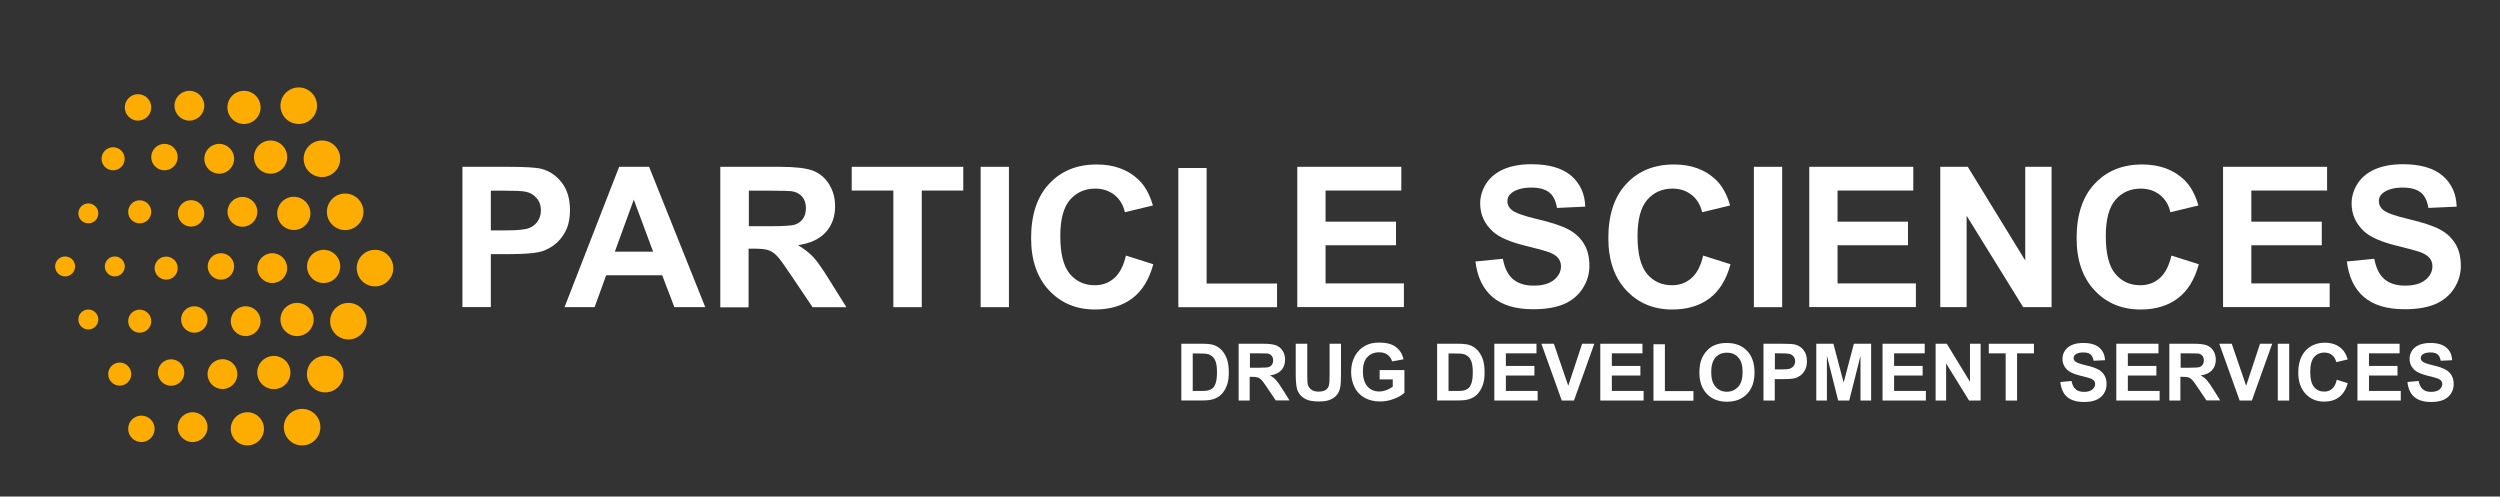 <?xml version="1.0" encoding="UTF-8"?>
<svg id="Layer_1" data-name="Layer 1" xmlns="http://www.w3.org/2000/svg" viewBox="0 0 192.73 38.28">
  <rect x="0" y="0" width="192.73" height="38.28" fill="#333333" stroke="none"/>
  <defs>
    <style>
      .cls-1 {
        fill: #fdac01;
      }

      .cls-2 {
        fill: #fff;
      }
    </style>
  </defs>
  <g>
    <circle class="cls-1" cx="28.91" cy="20.67" r="1.41"/>
    <circle class="cls-1" cx="24.95" cy="20.54" r="1.28"/>
    <circle class="cls-1" cx="20.99" cy="20.67" r="1.15"/>
    <circle class="cls-1" cx="17.03" cy="20.54" r="1.02"/>
    <circle class="cls-1" cx="12.81" cy="20.67" r=".89"/>
    <circle class="cls-1" cx="8.85" cy="20.54" r=".77"/>
    <circle class="cls-1" cx="5.02" cy="20.54" r=".77"/>
    <circle class="cls-1" cx="26.61" cy="16.33" r="1.41"/>
    <circle class="cls-1" cx="22.65" cy="16.45" r="1.28"/>
    <circle class="cls-1" cx="18.69" cy="16.33" r="1.15"/>
    <circle class="cls-1" cx="14.73" cy="16.45" r="1.02"/>
    <circle class="cls-1" cx="10.77" cy="16.33" r=".89"/>
    <circle class="cls-1" cx="6.81" cy="16.45" r=".77"/>
    <circle class="cls-1" cx="24.82" cy="12.24" r="1.41"/>
    <circle class="cls-1" cx="16.9" cy="12.24" r="1.15"/>
    <circle class="cls-1" cx="12.68" cy="12.11" r="1.02"/>
    <circle class="cls-1" cx="8.72" cy="12.24" r=".89"/>
    <circle class="cls-1" cx="23.03" cy="8.15" r="1.41"/>
    <circle class="cls-1" cx="18.81" cy="8.28" r="1.28"/>
    <circle class="cls-1" cx="14.6" cy="8.15" r="1.15"/>
    <circle class="cls-1" cx="10.64" cy="8.28" r="1.02"/>
    <circle class="cls-1" cx="26.86" cy="24.76" r="1.41"/>
    <circle class="cls-1" cx="22.9" cy="24.63" r="1.28"/>
    <circle class="cls-1" cx="18.94" cy="24.76" r="1.15"/>
    <circle class="cls-1" cx="14.98" cy="24.63" r="1.02"/>
    <circle class="cls-1" cx="10.77" cy="24.76" r=".89"/>
    <circle class="cls-1" cx="6.81" cy="24.63" r=".77"/>
    <circle class="cls-1" cx="25.07" cy="28.84" r="1.41"/>
    <circle class="cls-1" cx="21.11" cy="28.72" r="1.28"/>
    <circle class="cls-1" cx="17.15" cy="28.84" r="1.15"/>
    <circle class="cls-1" cx="13.19" cy="28.72" r="1.02"/>
    <circle class="cls-1" cx="9.23" cy="28.84" r=".89"/>
    <circle class="cls-1" cx="23.29" cy="32.93" r="1.41"/>
    <circle class="cls-1" cx="19.07" cy="33.06" r="1.28"/>
    <circle class="cls-1" cx="14.85" cy="32.93" r="1.15"/>
  </g>
  <circle class="cls-1" cx="10.9" cy="33.06" r="1.02"/>
  <circle class="cls-1" cx="20.86" cy="12.11" r="1.28"/>
  <g>
    <g>
      <path class="cls-2" d="M35.65,23.68v-10.82h3.5c1.33,0,2.19.05,2.6.16.62.16,1.14.52,1.56,1.06.42.54.63,1.25.63,2.11,0,.66-.12,1.22-.36,1.67-.24.45-.55.81-.92,1.07-.37.26-.75.43-1.13.51-.52.1-1.28.15-2.27.15h-1.42v4.08h-2.18ZM37.84,14.69v3.07h1.2c.86,0,1.44-.06,1.73-.17.29-.11.52-.29.68-.53.16-.24.25-.52.25-.84,0-.39-.12-.72-.35-.97-.23-.26-.52-.42-.88-.48-.26-.05-.78-.07-1.57-.07h-1.06Z"/>
      <path class="cls-2" d="M54.37,23.68h-2.38l-.94-2.46h-4.32l-.89,2.46h-2.32l4.21-10.82h2.31l4.33,10.82ZM50.35,19.4l-1.49-4.01-1.46,4.01h2.95Z"/>
      <path class="cls-2" d="M55.53,23.68v-10.82h4.6c1.16,0,2,.1,2.52.29s.94.54,1.26,1.04c.31.5.47,1.07.47,1.7,0,.81-.24,1.48-.72,2.01s-1.19.86-2.14,1c.47.28.86.58,1.17.91.31.33.72.92,1.24,1.76l1.32,2.11h-2.61l-1.58-2.35c-.56-.84-.94-1.37-1.15-1.59-.21-.22-.43-.37-.66-.45-.23-.08-.6-.12-1.1-.12h-.44v4.52h-2.18ZM57.72,17.44h1.62c1.05,0,1.7-.04,1.96-.13.26-.09.46-.24.61-.46.15-.22.22-.49.22-.81,0-.36-.1-.66-.29-.88s-.47-.37-.82-.42c-.18-.02-.71-.04-1.59-.04h-1.7v2.75Z"/>
      <path class="cls-2" d="M68.87,23.68v-8.99h-3.21v-1.83h8.6v1.83h-3.2v8.99h-2.18Z"/>
      <path class="cls-2" d="M75.6,23.68v-10.82h2.18v10.82h-2.18Z"/>
      <path class="cls-2" d="M86.79,19.7l2.12.67c-.32,1.18-.86,2.06-1.62,2.63-.76.57-1.71.86-2.87.86-1.44,0-2.62-.49-3.54-1.47s-1.39-2.32-1.39-4.03c0-1.8.46-3.2,1.39-4.19.93-1,2.15-1.49,3.67-1.49,1.32,0,2.4.39,3.22,1.17.49.46.86,1.13,1.11,1.99l-2.16.52c-.13-.56-.39-1-.8-1.33-.41-.32-.9-.49-1.48-.49-.8,0-1.45.29-1.95.86-.5.58-.75,1.51-.75,2.8,0,1.37.25,2.34.74,2.92.49.58,1.13.87,1.92.87.58,0,1.08-.18,1.5-.55.42-.37.72-.95.9-1.74Z"/>
      <path class="cls-2" d="M90.84,23.68v-10.73h2.18v8.91h5.43v1.82h-7.61Z"/>
      <path class="cls-2" d="M100.01,23.68v-10.82h8.02v1.83h-5.84v2.4h5.43v1.82h-5.43v2.94h6.04v1.82h-8.23Z"/>
      <path class="cls-2" d="M113.73,20.16l2.13-.21c.13.71.39,1.24.78,1.57.39.33.92.5,1.58.5.7,0,1.23-.15,1.59-.45.36-.3.53-.65.53-1.04,0-.26-.08-.47-.23-.65-.15-.18-.41-.34-.79-.47-.26-.09-.84-.25-1.75-.47-1.17-.29-1.99-.65-2.46-1.07-.66-.6-1-1.32-1-2.18,0-.55.16-1.07.47-1.55.31-.48.76-.84,1.35-1.1.59-.25,1.3-.38,2.13-.38,1.36,0,2.38.3,3.07.89.69.6,1.05,1.39,1.08,2.38l-2.18.1c-.09-.56-.29-.96-.6-1.2s-.77-.37-1.38-.37-1.13.13-1.49.39c-.23.17-.35.39-.35.67,0,.26.11.47.32.66.28.23.94.47,2.01.72,1.06.25,1.85.51,2.36.78.51.27.91.63,1.2,1.1.29.46.43,1.04.43,1.72,0,.62-.17,1.2-.52,1.74s-.83.94-1.46,1.21c-.63.26-1.41.39-2.35.39-1.37,0-2.42-.32-3.15-.95-.73-.63-1.17-1.55-1.31-2.76Z"/>
      <path class="cls-2" d="M131.29,19.7l2.12.67c-.32,1.18-.86,2.06-1.62,2.63-.76.57-1.71.86-2.87.86-1.44,0-2.62-.49-3.54-1.47s-1.39-2.32-1.39-4.03c0-1.8.46-3.2,1.39-4.19.93-1,2.15-1.49,3.67-1.49,1.32,0,2.4.39,3.22,1.17.49.46.86,1.13,1.11,1.99l-2.16.52c-.13-.56-.39-1-.8-1.33-.41-.32-.9-.49-1.48-.49-.8,0-1.45.29-1.95.86-.5.58-.75,1.51-.75,2.8,0,1.37.25,2.34.74,2.92.49.58,1.13.87,1.92.87.58,0,1.08-.18,1.5-.55.42-.37.72-.95.9-1.74Z"/>
      <path class="cls-2" d="M135.21,23.68v-10.82h2.18v10.82h-2.18Z"/>
      <path class="cls-2" d="M139.48,23.68v-10.82h8.02v1.83h-5.84v2.4h5.43v1.82h-5.43v2.94h6.04v1.82h-8.23Z"/>
      <path class="cls-2" d="M149.58,23.68v-10.82h2.12l4.43,7.22v-7.22h2.03v10.82h-2.19l-4.36-7.05v7.05h-2.03Z"/>
      <path class="cls-2" d="M167.39,19.7l2.12.67c-.32,1.18-.86,2.06-1.62,2.63-.76.57-1.71.86-2.87.86-1.44,0-2.62-.49-3.54-1.47s-1.39-2.32-1.39-4.03c0-1.8.46-3.2,1.39-4.19.93-1,2.15-1.49,3.67-1.49,1.32,0,2.4.39,3.22,1.17.49.46.86,1.13,1.11,1.99l-2.16.52c-.13-.56-.39-1-.8-1.33-.41-.32-.9-.49-1.48-.49-.8,0-1.45.29-1.95.86-.5.58-.75,1.51-.75,2.8,0,1.37.25,2.34.74,2.92.49.58,1.13.87,1.92.87.58,0,1.08-.18,1.5-.55.42-.37.72-.95.9-1.74Z"/>
      <path class="cls-2" d="M171.38,23.68v-10.82h8.02v1.83h-5.84v2.4h5.43v1.82h-5.43v2.94h6.04v1.82h-8.23Z"/>
      <path class="cls-2" d="M180.91,20.16l2.13-.21c.13.71.39,1.24.78,1.57.39.33.92.5,1.58.5.7,0,1.23-.15,1.59-.45.36-.3.53-.65.53-1.04,0-.26-.08-.47-.23-.65-.15-.18-.41-.34-.79-.47-.26-.09-.84-.25-1.75-.47-1.17-.29-1.99-.65-2.46-1.07-.66-.6-1-1.32-1-2.18,0-.55.16-1.07.47-1.55.31-.48.76-.84,1.35-1.1.59-.25,1.3-.38,2.13-.38,1.36,0,2.38.3,3.07.89.69.6,1.05,1.39,1.08,2.38l-2.18.1c-.09-.56-.29-.96-.6-1.2s-.77-.37-1.38-.37-1.13.13-1.49.39c-.23.17-.35.39-.35.67,0,.26.11.47.32.66.28.23.94.47,2.01.72,1.06.25,1.85.51,2.36.78.51.27.91.63,1.2,1.1.29.46.43,1.04.43,1.72,0,.62-.17,1.2-.52,1.74s-.83.94-1.46,1.21c-.63.26-1.41.39-2.35.39-1.37,0-2.42-.32-3.15-.95-.73-.63-1.17-1.55-1.31-2.76Z"/>
    </g>
    <g>
      <path class="cls-2" d="M91.06,26.5h1.62c.36,0,.64.03.83.08.26.08.48.21.66.4.18.19.32.43.42.71.1.28.14.62.14,1.04,0,.36-.04.67-.13.93-.11.32-.27.58-.47.77-.15.15-.36.27-.62.35-.2.06-.46.09-.78.09h-1.66v-4.38ZM91.95,27.24v2.9h.66c.25,0,.43-.01.53-.04.14-.04.26-.1.36-.18.09-.09.17-.23.23-.42.06-.2.09-.46.09-.8s-.03-.6-.09-.78c-.06-.18-.14-.32-.25-.42-.11-.1-.24-.17-.41-.21-.12-.03-.37-.04-.73-.04h-.4Z"/>
      <path class="cls-2" d="M95.49,30.88v-4.38h1.86c.47,0,.81.04,1.02.12.21.08.38.22.51.42.13.2.19.43.19.69,0,.33-.1.6-.29.81-.19.21-.48.35-.87.4.19.11.35.23.47.37s.29.37.5.71l.53.85h-1.06l-.64-.95c-.23-.34-.38-.56-.47-.64s-.17-.15-.27-.18c-.09-.03-.24-.05-.45-.05h-.18v1.83h-.88ZM96.37,28.35h.65c.42,0,.69-.02.79-.05.11-.04.19-.1.25-.19.06-.09.09-.2.09-.33,0-.15-.04-.27-.12-.36-.08-.09-.19-.15-.33-.17-.07,0-.29-.01-.65-.01h-.69v1.11Z"/>
      <path class="cls-2" d="M99.9,26.5h.88v2.37c0,.38.01.62.03.73.04.18.13.32.27.43.14.11.34.16.58.16s.44-.05.57-.15c.13-.1.2-.23.23-.38s.04-.4.04-.74v-2.42h.88v2.3c0,.53-.02.9-.07,1.11-.05.22-.14.4-.26.55-.13.15-.3.27-.52.36-.22.09-.5.13-.84.13-.42,0-.74-.05-.95-.14-.22-.1-.39-.22-.51-.38-.13-.15-.21-.32-.25-.49-.06-.25-.09-.62-.09-1.11v-2.34Z"/>
      <path class="cls-2" d="M106.36,29.27v-.74h1.91v1.75c-.19.18-.45.34-.81.47-.35.14-.71.2-1.07.2-.46,0-.86-.1-1.2-.29-.34-.19-.6-.47-.77-.82s-.26-.75-.26-1.17c0-.46.1-.86.29-1.22.19-.35.47-.63.84-.82.28-.15.63-.22,1.05-.22.54,0,.97.11,1.27.34.31.23.5.54.59.95l-.88.16c-.06-.22-.18-.38-.35-.51s-.38-.19-.64-.19c-.39,0-.69.12-.92.37-.23.24-.34.61-.34,1.09,0,.52.12.91.35,1.17.23.26.53.39.91.39.19,0,.37-.04.56-.11.19-.07.35-.16.48-.26v-.56h-1.01Z"/>
      <path class="cls-2" d="M110.78,26.5h1.62c.36,0,.64.03.83.08.26.08.48.21.66.4.18.19.32.43.42.71.1.28.14.62.14,1.04,0,.36-.04.67-.13.93-.11.32-.27.58-.47.77-.15.15-.36.27-.62.35-.2.06-.46.09-.78.09h-1.66v-4.38ZM111.67,27.24v2.9h.66c.25,0,.43-.01.53-.04.14-.04.26-.1.36-.18.09-.09.17-.23.23-.42.06-.2.09-.46.09-.8s-.03-.6-.09-.78c-.06-.18-.14-.32-.25-.42s-.24-.17-.41-.21c-.12-.03-.37-.04-.73-.04h-.4Z"/>
      <path class="cls-2" d="M115.2,30.88v-4.38h3.25v.74h-2.36v.97h2.2v.74h-2.2v1.19h2.45v.74h-3.33Z"/>
      <path class="cls-2" d="M120.4,30.88l-1.57-4.38h.96l1.11,3.24,1.07-3.24h.94l-1.57,4.38h-.94Z"/>
      <path class="cls-2" d="M123.37,30.88v-4.38h3.25v.74h-2.36v.97h2.2v.74h-2.2v1.19h2.45v.74h-3.33Z"/>
      <path class="cls-2" d="M127.47,30.88v-4.34h.88v3.61h2.2v.74h-3.08Z"/>
      <path class="cls-2" d="M131.01,28.72c0-.45.07-.82.2-1.12.1-.22.24-.42.41-.6.17-.18.36-.31.57-.39.27-.12.59-.17.94-.17.65,0,1.16.2,1.55.6s.58.96.58,1.67-.19,1.26-.58,1.66c-.38.4-.9.6-1.54.6s-1.17-.2-1.55-.6-.58-.94-.58-1.64ZM131.92,28.69c0,.5.11.87.34,1.13.23.26.52.38.87.38s.64-.13.87-.38c.23-.25.34-.63.34-1.14s-.11-.88-.33-1.12c-.22-.25-.51-.37-.88-.37s-.66.12-.88.37c-.22.25-.33.63-.33,1.13Z"/>
      <path class="cls-2" d="M135.95,30.88v-4.38h1.42c.54,0,.89.02,1.05.07.25.07.46.21.63.43.17.22.25.5.25.85,0,.27-.05.49-.15.68-.1.18-.22.33-.37.43-.15.1-.3.17-.46.21-.21.04-.52.06-.92.06h-.58v1.65h-.88ZM136.83,27.24v1.24h.48c.35,0,.58-.02.7-.07.12-.05.21-.12.28-.22.07-.1.1-.21.1-.34,0-.16-.05-.29-.14-.39-.09-.1-.21-.17-.36-.19-.11-.02-.32-.03-.64-.03h-.43Z"/>
      <path class="cls-2" d="M140.02,30.88v-4.38h1.32l.79,2.99.79-2.99h1.33v4.38h-.82v-3.45l-.87,3.45h-.85l-.87-3.45v3.45h-.82Z"/>
      <path class="cls-2" d="M145.13,30.88v-4.38h3.25v.74h-2.36v.97h2.2v.74h-2.2v1.19h2.45v.74h-3.33Z"/>
      <path class="cls-2" d="M149.22,30.88v-4.38h.86l1.79,2.93v-2.93h.82v4.38h-.89l-1.77-2.86v2.86h-.82Z"/>
      <path class="cls-2" d="M154.62,30.88v-3.64h-1.3v-.74h3.48v.74h-1.3v3.64h-.88Z"/>
      <path class="cls-2" d="M158.84,29.45l.86-.08c.05.29.16.5.32.64.16.14.37.2.64.2.28,0,.5-.06.64-.18.14-.12.22-.26.22-.42,0-.1-.03-.19-.09-.26-.06-.07-.17-.14-.32-.19-.1-.04-.34-.1-.71-.19-.47-.12-.81-.26-1-.43-.27-.24-.4-.54-.4-.88,0-.22.06-.43.19-.63.13-.19.31-.34.55-.44.24-.1.53-.15.86-.15.55,0,.96.12,1.24.36.28.24.42.56.44.97l-.88.04c-.04-.23-.12-.39-.24-.49-.12-.1-.31-.15-.56-.15s-.46.05-.6.16c-.09.07-.14.16-.14.27,0,.1.04.19.13.27.11.09.38.19.81.29.43.1.75.21.95.32.21.11.37.26.48.45.12.19.17.42.17.7,0,.25-.07.49-.21.71-.14.22-.34.38-.59.49s-.57.16-.95.16c-.55,0-.98-.13-1.28-.38s-.47-.63-.53-1.12Z"/>
      <path class="cls-2" d="M163.15,30.88v-4.38h3.25v.74h-2.36v.97h2.2v.74h-2.2v1.19h2.45v.74h-3.33Z"/>
      <path class="cls-2" d="M167.24,30.88v-4.38h1.86c.47,0,.81.04,1.02.12.21.08.38.22.51.42.13.2.19.43.19.69,0,.33-.1.6-.29.81-.19.21-.48.35-.87.4.19.11.35.23.47.37s.29.37.5.71l.53.85h-1.06l-.64-.95c-.23-.34-.38-.56-.47-.64-.08-.09-.17-.15-.27-.18-.09-.03-.24-.05-.45-.05h-.18v1.83h-.88ZM168.12,28.35h.65c.42,0,.69-.02.79-.05s.19-.1.25-.19c.06-.09.09-.2.09-.33,0-.15-.04-.27-.12-.36-.08-.09-.19-.15-.33-.17-.07,0-.29-.01-.65-.01h-.69v1.11Z"/>
      <path class="cls-2" d="M172.66,30.88l-1.57-4.38h.96l1.11,3.24,1.07-3.24h.94l-1.57,4.38h-.94Z"/>
      <path class="cls-2" d="M175.6,30.88v-4.38h.88v4.38h-.88Z"/>
      <path class="cls-2" d="M180.13,29.27l.86.27c-.13.48-.35.83-.66,1.07s-.69.35-1.16.35c-.58,0-1.06-.2-1.43-.6-.37-.4-.56-.94-.56-1.63,0-.73.19-1.3.56-1.7.38-.4.87-.61,1.49-.61.54,0,.97.16,1.31.48.2.19.35.46.45.81l-.88.21c-.05-.23-.16-.41-.32-.54-.16-.13-.36-.2-.6-.2-.32,0-.59.12-.79.35-.2.23-.3.61-.3,1.13,0,.55.1.95.3,1.18.2.24.46.35.78.35.24,0,.44-.07.61-.22.17-.15.29-.38.36-.71Z"/>
      <path class="cls-2" d="M181.74,30.88v-4.38h3.25v.74h-2.36v.97h2.2v.74h-2.2v1.19h2.45v.74h-3.33Z"/>
      <path class="cls-2" d="M185.6,29.45l.86-.08c.05.29.16.5.32.64.16.14.37.2.64.2.28,0,.5-.06.64-.18.14-.12.22-.26.22-.42,0-.1-.03-.19-.09-.26-.06-.07-.17-.14-.32-.19-.1-.04-.34-.1-.71-.19-.47-.12-.81-.26-1-.43-.27-.24-.4-.54-.4-.88,0-.22.06-.43.19-.63.13-.19.31-.34.55-.44.24-.1.53-.15.86-.15.55,0,.96.12,1.24.36.28.24.42.56.44.97l-.88.04c-.04-.23-.12-.39-.24-.49-.12-.1-.31-.15-.56-.15s-.46.05-.6.16c-.09.07-.14.16-.14.27,0,.1.04.19.13.27.11.09.38.19.81.29.43.1.75.21.95.32.21.11.37.26.48.45.12.19.17.42.17.7,0,.25-.07.49-.21.71-.14.22-.34.38-.59.49s-.57.16-.95.16c-.55,0-.98-.13-1.28-.38s-.47-.63-.53-1.12Z"/>
    </g>
  </g>
</svg>